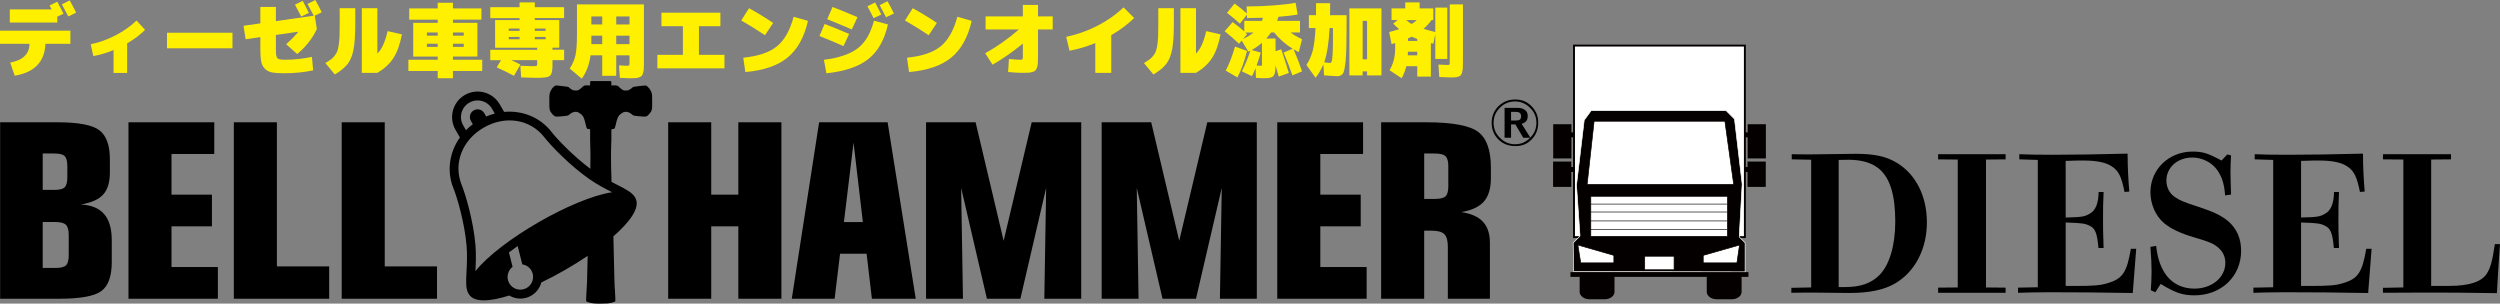 <?xml version="1.0" encoding="UTF-8"?><svg id="_レイヤー_2" xmlns="http://www.w3.org/2000/svg" viewBox="0 0 1098.07 133.35"><rect x="0" y="0" width="1098.07" height="133.35" fill="#808080" stroke="none"/><defs><style>.cls-1,.cls-2{stroke-width:.29px;}.cls-1,.cls-2,.cls-3,.cls-4,.cls-5,.cls-6,.cls-7,.cls-8{stroke-miterlimit:10;}.cls-1,.cls-3,.cls-4,.cls-5,.cls-6,.cls-7,.cls-8{stroke:#040000;}.cls-1,.cls-3,.cls-4,.cls-6,.cls-8{fill:#fff;}.cls-2{stroke:#fff;}.cls-2,.cls-7,.cls-9{fill:#040000;}.cls-3{stroke-width:.3px;}.cls-4{stroke-width:.84px;}.cls-5{fill:none;}.cls-5,.cls-6{stroke-width:.28px;}.cls-7{stroke-width:.26px;}.cls-10{fill:#fff000;}.cls-8{stroke-width:.3px;}</style></defs><g id="PC"><rect class="cls-4" x="691.35" y="20.02" width="75.05" height="84.12"/><path class="cls-2" d="M691.15,119.23c-.05-4.19-.11-8.39-.16-12.58,1-1,2-2,2.99-2.99-.51-7.44-1.03-14.89-1.54-22.33,1.13-9.52,2.26-19.04,3.39-28.56,1.02-1.4,2.04-2.8,3.07-4.19h59.24c1.23,1.23,2.47,2.47,3.7,3.7,1.12,9.52,2.25,19.04,3.37,28.57-.43,7.74-.86,15.49-1.29,23.23.86.86,1.72,1.72,2.59,2.59v12.74c-25.12-.06-50.23-.11-75.35-.17Z"/><polygon class="cls-1" points="761.49 81 697.12 81 700.18 53.25 757.62 53.25 761.49 81"/><rect class="cls-6" x="698.73" y="86.22" width="60" height="17.59"/><line class="cls-5" x1="698.61" y1="89.64" x2="758.6" y2="89.64"/><line class="cls-5" x1="698.61" y1="100.84" x2="758.6" y2="100.84"/><line class="cls-5" x1="698.61" y1="97.04" x2="758.6" y2="97.04"/><line class="cls-5" x1="698.61" y1="93.12" x2="758.6" y2="93.12"/><polygon class="cls-8" points="708.86 115.46 694.3 115.46 693.04 107.61 708.86 112.17 708.86 115.46"/><rect class="cls-3" x="722.4" y="112.54" width="12.91" height="5.95"/><rect class="cls-7" x="689.96" y="119.62" width="77.85" height="1.91"/><polygon class="cls-3" points="748.1 115.46 762.91 115.46 764.05 107.61 748.1 112.17 748.1 115.46"/><rect class="cls-9" x="682.21" y="54.56" width="8" height="15.03"/><rect class="cls-9" x="767.62" y="54.56" width="8" height="15.03"/><rect class="cls-9" x="682.16" y="70.96" width="8" height="11.13"/><rect class="cls-9" x="767.57" y="70.96" width="8" height="11.13"/><rect class="cls-9" x="689.64" y="58.14" width="1.78" height="2.17"/><rect class="cls-9" x="766.07" y="58.14" width="1.78" height="2.17"/><rect class="cls-9" x="689.93" y="73.35" width="1.78" height="2.17"/><rect class="cls-9" x="766.37" y="73.35" width="1.78" height="2.17"/><path class="cls-9" d="M704.79,131.45h-6.61c-2.39,0-4.35-1.46-4.35-3.25v-6.71c0-1.79,1.96-1.06,4.35-1.06h6.61c2.39,0,4.35-.17,4.35,1.61v6.16c0,1.79-1.96,3.25-4.35,3.25Z"/><path class="cls-9" d="M760.62,131.45h-6.61c-2.39,0-4.35-1.46-4.35-3.25v-6.71c0-1.79,1.96-1.06,4.35-1.06h6.61c2.39,0,4.35-.17,4.35,1.61v6.16c0,1.79-1.96,3.25-4.35,3.25Z"/><path d="M786.81,126.42l8.71-.17v-56.09l-8.54-.17v-2.26c3.77.08,5.61.08,8.29.08,6.2,0,12.98-.25,19.84-.25,8.04,0,13.31,1.09,18,3.93,8.37,5.02,13.23,14.65,13.23,26.21s-5.11,21.52-13.81,26.71c-5.02,2.93-11.39,4.27-20.35,4.27-5.27,0-10.46-.17-15.74-.17-1.93,0-5.44,0-9.63.08v-2.18ZM807.58,126.09h2.93c6.53,0,11.22-1.59,14.82-5.11,4.52-4.44,7.12-12.98,7.12-23.69,0-11.39-2.18-18.84-6.95-23.02-3.27-2.76-7.79-4.1-13.56-4.1-1.17,0-2.18,0-4.35.08v55.84Z"/><path d="M851.28,126.34l8.62-.08v-56.18l-8.62-.08v-2.26h29.64v2.26l-8.62.08v56.18l8.62.08v2.26h-29.64v-2.26Z"/><path d="M886.35,126.34l8.71-.17v-55.93l-8.12-.25v-2.26c3.6.17,7.7.25,14.57.25,8.88,0,20.01-.17,32.99-.5,0,6.11.34,11.8.75,16.66l-2.09.17c-1.34-6.7-2.6-9.21-5.44-11.13-2.68-1.84-6.61-2.68-12.89-2.68-1.76,0-2.85,0-7.53.17v24.87c6.95-.17,8.29-.33,10.55-1.67,2.6-1.42,3.85-4.52,3.93-9.54h2.18c-.25,4.94-.25,7.62-.25,11.72,0,3.52,0,6.61.25,12.89h-2.26c-.5-6.03-1.34-8.54-3.6-9.63-2.18-1.17-3.35-1.34-10.8-1.59v27.88h3.85c8.54,0,11.22-.25,14.4-1.17,6.7-1.93,8.62-4.69,10.38-15.15h2.35c-.59,7.2-.92,11.64-1.51,19.42-12.89-.25-25.2-.34-36.92-.34-6.95,0-9.96.17-13.48.25v-2.26Z"/><path d="M944.7,127.43c.17-2.51.33-5.53.33-8.12,0-2.85-.17-6.7-.5-10.88l2.51-.42c.59,5.69,2.26,10.21,4.86,13.4,2.93,3.52,7.03,5.36,11.97,5.36,7.7,0,13.56-4.94,13.56-11.3,0-2.6-1-4.86-2.93-6.53-2.01-1.84-3.85-2.68-10.8-4.69-6.2-1.84-10.21-3.77-13.23-6.28-3.68-3.18-5.94-8.29-5.94-13.56,0-10.05,8.12-17.83,18.5-17.83,4.52,0,6.86.75,12.73,3.94l2.51-2.68,1.67.42c-.17,2.76-.25,5.02-.25,7.54,0,3.01.17,6.03.25,9.63l-2.6.42c-.42-5.11-1.26-7.79-3.27-10.88-2.35-3.52-6.7-5.78-11.14-5.78-6.53,0-11.39,4.35-11.39,10.13,0,2.93,1.34,5.61,3.68,7.2,1.84,1.34,4.02,2.26,9.71,4.1,7.45,2.43,10.55,3.94,13.65,6.45,3.85,3.27,5.78,7.7,5.78,13.06,0,11.3-8.71,19.59-20.51,19.59-5.11,0-8.46-1.09-14.82-5.02l-2.35,3.68-2.01-.92Z"/><path d="M989.74,126.34l8.71-.17v-55.93l-8.12-.25v-2.26c3.6.17,7.7.25,14.57.25,8.88,0,20.01-.17,32.99-.5,0,6.11.34,11.8.75,16.66l-2.09.17c-1.34-6.7-2.6-9.21-5.44-11.13-2.68-1.84-6.61-2.68-12.89-2.68-1.76,0-2.85,0-7.53.17v24.87c6.95-.17,8.29-.33,10.55-1.67,2.6-1.42,3.85-4.52,3.93-9.54h2.18c-.25,4.94-.25,7.62-.25,11.72,0,3.52,0,6.61.25,12.89h-2.26c-.5-6.03-1.34-8.54-3.6-9.63-2.18-1.17-3.35-1.34-10.8-1.59v27.88h3.85c8.54,0,11.22-.25,14.4-1.17,6.7-1.93,8.62-4.69,10.38-15.15h2.35c-.59,7.2-.92,11.64-1.51,19.42-12.89-.25-25.2-.34-36.92-.34-6.95,0-9.96.17-13.48.25v-2.26Z"/><path d="M1046.66,126.42l8.96-.17v-56.18l-8.96-.08v-2.26h29.89v2.26l-8.71.08v55.51h7.87c8.96,0,14.4-1.84,16.66-5.53,1.59-2.6,2.43-5.78,3.43-12.81h2.26c-.59,8.79-1.01,14.65-1.34,21.52-13.48-.25-23.02-.25-32.48-.25-6.95,0-13.14.08-17.58.08v-2.18Z"/><path d="M35.51,89.81c4.59-.75,7.87-2.21,9.82-4.37,1.95-2.16,2.93-5.38,2.93-9.63v-5.87c0-6.13-1.54-10.38-4.6-12.72-3.07-2.34-9.23-3.51-18.49-3.51H.06v77.5h26.03c9.27,0,15.42-1.13,18.45-3.39,3.04-2.26,4.55-6.49,4.55-12.68v-9.66c0-5.07-1.12-8.9-3.37-11.47-2.25-2.57-5.65-3.97-10.22-4.19ZM18.76,67.42h5.14c2.28,0,3.8.39,4.55,1.18.75.78,1.12,2.23,1.12,4.34v4.98c0,2.11-.38,3.55-1.12,4.32-.75.77-2.27,1.16-4.55,1.16h-5.14v-15.99ZM30.19,112.06c0,2.19-.39,3.68-1.18,4.46-.79.79-2.35,1.17-4.69,1.17h-5.56v-20.17h5.56c2.3,0,3.85.42,4.66,1.24.81.82,1.21,2.31,1.21,4.46v8.84Z"/><polygon points="168.99 53.71 150.09 53.71 150.09 131.21 191.95 131.21 191.95 117.01 168.99 117.01 168.99 53.71"/><polygon points="121.62 53.71 102.71 53.71 102.71 131.21 144.58 131.21 144.58 117.01 121.62 117.01 121.62 53.71"/><polygon points="75.33 99.41 93.08 99.41 93.08 85.5 75.33 85.5 75.33 67.63 94.11 67.63 94.11 53.71 56.43 53.71 56.43 131.21 95.69 131.21 95.69 117.29 75.33 117.29 75.33 99.41"/><polygon points="324.3 85.5 312.39 85.5 312.39 53.71 293.48 53.71 293.48 131.21 312.39 131.21 312.39 99.41 324.3 99.41 324.3 131.21 343.21 131.21 343.21 53.71 324.3 53.71 324.3 85.5"/><path d="M651.8,88.48c2.03-2.34,3.04-5.74,3.04-10.24v-4.59c0-7.66-1.86-12.9-5.59-15.72-3.73-2.81-11.38-4.22-22.96-4.22h-19.66v77.5h18.91v-29.9h3.08c2.81,0,4.73.51,5.76,1.52,1.03,1.02,1.55,2.86,1.55,5.54v22.83h18.48v-24.53c0-3.99-1.03-7.09-3.07-9.28-2.05-2.2-5.21-3.6-9.48-4.22,4.6-.79,7.91-2.36,9.95-4.7ZM636.14,81.86c0,2.13-.4,3.59-1.21,4.36-.81.77-2.42,1.16-4.84,1.16h-4.54v-19.96h4.54c2.41,0,4.02.4,4.84,1.19.81.8,1.21,2.26,1.21,4.39v8.85Z"/><polygon points="440.83 105.76 428.51 53.71 406.75 53.71 406.75 131.21 422.96 131.21 422.16 82.52 433.48 131.21 448.18 131.21 459.5 82.52 458.7 131.21 474.9 131.21 474.9 53.71 453.15 53.71 440.83 105.76"/><polygon points="517.95 105.76 505.64 53.71 483.88 53.71 483.88 131.21 500.09 131.21 499.29 82.52 510.61 131.21 525.31 131.21 536.63 82.52 535.82 131.21 552.03 131.21 552.03 53.71 530.28 53.71 517.95 105.76"/><polygon points="579.92 99.41 597.66 99.41 597.66 85.5 579.92 85.5 579.92 67.63 598.7 67.63 598.7 53.71 561.01 53.71 561.01 131.21 600.27 131.21 600.27 117.29 579.92 117.29 579.92 99.41"/><path d="M359.78,53.71l-12.01,77.5h18.82l2.39-19.75h11.66l2.32,19.75h19.26l-12.35-77.5h-30.08ZM370.67,97.53l4.23-34.89,4.09,34.89h-8.33Z"/><path d="M285.93,40.08c-.33-.73-.78-1.38-1.31-1.86-.78-.71-.84-.73-1.76-.63-.54.06-1.66.17-2.54.27-1.89.2-2.48.35-2.58.62l-.71.6c-.07-.02-.22.07-.49.27-.42.31-.79.4-1.62.41-.93,0-1.17-.06-1.85-.56-.44-.31-1.02-.81-1.31-1.12-.28-.31-.77-.56-1.25-.56h-1.99v-1.47c0-.25-.2-.45-.44-.45h-8.44c-.25,0-.44.2-.44.45v1.47h-1.99c-.49,0-.97.25-1.25.56-.29.31-.87.81-1.3,1.12-.68.49-.93.57-1.85.56-.82,0-1.19-.1-1.62-.41-.27-.2-.42-.29-.49-.27l-.71-.6c-.1-.28-.69-.42-2.58-.62-.88-.09-2-.21-2.54-.27-.93-.09-.99-.07-1.77.63-.53.47-.97,1.12-1.3,1.86-.48,1.1-.5,1.22-.51,4.19,0,3.06,0,3.85.49,4.75.29.51,1.29,1.73,1.84,2.01.54.27,1.66.16,1.66.16,3.55-.24,4.25-.35,4.66-.75,1.52-1.42,3.18-1.72,4.53-.82,1.74,1.15,2,1.66,2.99,5.87.22.9.43,1.17.94,1.17.19,0,.7.03.8.24v4.53c.17,3.95.21,7.6.1,12.71-7.55-5.63-14.66-13.1-16.99-16.12-5.02-6.51-12.87-9.61-20.88-8.87l-1.93-3.33c-3.09-5.36-9.97-7.2-15.32-4.11-5.36,3.1-7.2,9.97-4.1,15.33l1.92,3.33c-4.65,6.57-5.89,14.92-2.76,22.52,1.57,3.82,4.86,15.1,5.7,25.07.34,4.11.14,7.91-.03,11.28-.24,4.52-.39,7.82.95,9.84.02.02.02.04.04.07.04.07.09.13.14.2,0,.02.02.03.03.05,2.35,3.52,9.14,3.08,17.6.4,2.87,1.71,6.56,1.87,9.65.08,2.28-1.32,3.81-3.44,4.44-5.81,3.59-1.73,7.21-3.64,10.71-5.66,3.28-1.9,6.55-3.93,9.66-6.03-.24,11.2-.32,13.39-.5,15.43-.09,1.02-.17,2.47-.17,3.2v1.33l.8.37c.49.23,1.53.44,2.66.55.73.07,1.8.1,2.95.09,1.15,0,2.23-.03,2.95-.09,1.14-.11,2.17-.33,2.66-.55l.8-.37v-1.33c0-.73-.08-2.18-.16-3.2-.21-2.31-.28-4.79-.61-20.3-.03-1.27-.05-2.52-.08-3.72,7.33-6.4,11.75-12.56,9.77-16.59,0-.02-.02-.03-.02-.05-.04-.07-.06-.15-.1-.22-.01-.02-.03-.04-.05-.07-1.07-2.17-4.02-3.69-8.05-5.75-.77-.39-1.56-.79-2.37-1.22-.29-8.42-.3-13.17-.07-18.46v-4.53c.09-.21.61-.24.79-.24.51,0,.73-.26.94-1.17.99-4.21,1.25-4.72,2.99-5.87,1.36-.9,3-.6,4.53.82.41.39,1.12.5,4.67.75,0,0,1.12.1,1.66-.16.55-.28,1.55-1.51,1.84-2.01.51-.9.51-1.69.5-4.75-.01-2.97-.02-3.09-.51-4.19ZM206.13,45.1c3.49-2.02,7.97-.81,9.98,2.67,0,0,.5.86,1.21,2.11-1.27.32-2.52.76-3.77,1.29l-.83-1.45c-.94-1.62-3.02-2.18-4.64-1.24-1.62.93-2.18,3.01-1.24,4.64l.83,1.44c-1.08.81-2.09,1.69-3,2.62-.72-1.24-1.22-2.11-1.22-2.11-2.02-3.49-.82-7.97,2.68-9.98ZM231.35,126.48c-2.68,1.55-6.12.63-7.67-2.05-1.42-2.46-.74-5.55,1.46-7.24l-1.6-6.32c1.21-.92,2.47-1.85,3.83-2.8l2.04,8.04c1.62.26,3.11,1.19,4,2.71,1.54,2.68.62,6.12-2.06,7.66ZM268.87,84.44c-8.68,1.28-21.19,6.75-32.4,13.22-11.21,6.47-22.2,14.57-27.65,21.44.17-3.25.36-7.24.01-11.47-.88-10.4-4.33-22.22-5.99-26.24-3.88-9.41.07-19.83,9.61-25.33,9.54-5.51,20.53-3.72,26.74,4.35,2.65,3.44,11.16,12.34,19.74,18.3,3.48,2.42,7.03,4.25,9.94,5.73Z"/><path class="cls-10" d="M30.92,13.48v5.75h-10.97c-.29,7.89-4.78,12.56-13.48,14.02l-1.98-5.75c5.63-1.08,8.45-3.84,8.45-8.27H0v-5.75h30.92ZM4.31,9.89v-5.75h18.41c-.12-.19-.28-.48-.49-.86-.2-.38-.35-.67-.45-.86l3.38-1.69c.98,1.85,1.89,3.61,2.73,5.29l-2.73,1.29v2.59H4.31ZM33.44,5.57l-3.45,1.65c-1.29-2.49-2.23-4.27-2.81-5.32l3.45-1.73c1.1,2.01,2.04,3.81,2.81,5.39Z"/><path class="cls-10" d="M39.84,19.45c3.81-.81,7.46-2.13,10.95-3.94,3.49-1.81,6.55-3.97,9.19-6.49l3.74,4.1c-2.21,2.18-4.83,4.16-7.87,5.93v12.98h-5.97v-10.03c-2.92,1.2-5.88,2.07-8.88,2.63l-1.15-5.18Z"/><path class="cls-10" d="M73.35,21.21v-6.83h28.76v6.83h-28.76Z"/><path class="cls-10" d="M137.53,30.92c-4.05.84-8.31,1.26-12.76,1.26-2.23,0-3.97-.12-5.23-.36-1.26-.24-2.3-.75-3.13-1.55-.83-.79-1.38-1.84-1.65-3.15-.28-1.31-.41-3.1-.41-5.38v-5.43l-6.47.93-.9-5.93,7.37-1.04V3.06h6.83v6.22l16.61-2.37c-.84-1.65-1.75-3.38-2.73-5.18l3.45-1.73c1.1,2.01,2.04,3.81,2.81,5.39l-3.06,1.47.9,5.9c-1.97,4.19-4.84,7.85-8.63,10.97l-4.85-4.31c2.11-1.87,3.91-3.7,5.39-5.5l-9.89,1.44v6.76c0,1.82.22,2.97.65,3.43.43.47,1.47.7,3.13.7,4.08,0,8.09-.42,12.05-1.26l.54,5.93ZM135.66,5.65l-3.34,1.62c-.6-1.2-1.52-2.94-2.77-5.21l3.42-1.69c.74,1.37,1.64,3.13,2.7,5.29Z"/><path class="cls-10" d="M147.06,32.72l-4.14-5.03c1.03-.62,1.84-1.15,2.43-1.58.59-.43,1.14-.99,1.67-1.67.53-.68.91-1.35,1.15-2.01.24-.66.45-1.59.63-2.8.18-1.21.29-2.49.34-3.85.05-1.35.07-3.13.07-5.34V3.6h6.83v6.83c0,4.89-.25,8.65-.75,11.29-.5,2.64-1.36,4.75-2.57,6.33-1.21,1.58-3.1,3.14-5.66,4.67ZM158.92,32V3.6h6.83v19.92c1.94-1.87,3.44-5.15,4.49-9.85l6.29,1.44c-.84,4.36-2.07,7.81-3.7,10.34-1.63,2.53-3.99,4.72-7.08,6.56h-6.83Z"/><path class="cls-10" d="M192.25,24.85h-10.75v-14.81h10.75v-1.4h-12.51V3.7h12.51V1.22h6.69v2.48h12.51v4.93h-12.51v1.4h10.75v14.81h-10.75v1.4h12.87v4.93h-12.87v3.2h-6.69v-3.2h-12.87v-4.93h12.87v-1.4ZM192.25,14.27h-4.75v1.4h4.75v-1.4ZM192.25,20.6v-1.4h-4.75v1.4h4.75ZM198.94,14.27v1.4h4.75v-1.4h-4.75ZM198.94,20.6h4.75v-1.4h-4.75v1.4Z"/><path class="cls-10" d="M228.57,28.37l-2.84,4.93c-2.78-1.49-5.3-2.72-7.55-3.7l1.87-3.16h-4.71v-4.57h20.6v-.9h-18.48v-12.15h10.75v-.86h-12.87V3.16h12.87V1.04h6.69v2.12h12.87v4.78h-12.87v.86h10.75v12.15h-2.98v.9h5.11v4.57h-5.11v1.08c0,.89,0,1.59-.02,2.12-.01.53-.07,1.06-.16,1.6-.1.54-.2.94-.31,1.2-.11.26-.31.53-.61.79-.3.26-.59.44-.88.54-.29.1-.73.19-1.33.27-.6.08-1.19.13-1.76.14-.58.01-1.35.02-2.34.02s-3.13-.06-6.36-.18l-.32-5.11c2.8.12,4.63.18,5.47.18.93,0,1.49-.05,1.65-.16.17-.11.25-.47.25-1.1v-1.4h-11.33c1.41.65,2.73,1.29,3.96,1.94ZM228.21,13.56v-1.04h-4.75v1.04h4.75ZM228.21,16.22h-4.75v1.04h4.75v-1.04ZM234.9,13.56h4.75v-1.04h-4.75v1.04ZM234.9,16.22v1.04h4.75v-1.04h-4.75Z"/><path class="cls-10" d="M276.5,34.37c-.67,0-2.09-.06-4.24-.18l-.36-5.47c1.87.12,3,.18,3.38.18.57,0,.92-.07,1.04-.2.12-.13.18-.48.18-1.06v-3.34h-5.83v8.99h-6.15v-8.99h-5.14c-.53,4-1.81,7.42-3.85,10.25l-5.28-4.42c1.25-1.94,2.08-3.91,2.52-5.9.43-1.99.65-5.07.65-9.24V1.94h29.41v25.38c0,1.2-.02,2.14-.05,2.82-.04.68-.14,1.32-.32,1.91-.18.59-.38,1.01-.61,1.26-.23.25-.61.47-1.15.67-.54.19-1.1.31-1.69.34-.59.04-1.42.05-2.5.05ZM264.52,10.75v-3.52h-4.78v3.52h4.78ZM264.52,15.68h-4.78v3.7h4.78v-3.7ZM270.67,10.75h5.83v-3.52h-5.83v3.52ZM270.67,15.68v3.7h5.83v-3.7h-5.83Z"/><path class="cls-10" d="M306.99,11.51v12.58h11.22v5.93h-29.48v-5.93h11.22v-12.58h-9.42v-5.93h25.89v5.93h-9.42Z"/><path class="cls-10" d="M339.6,10.07l-3.6,5.39c-3.36-2.25-6.83-4.41-10.43-6.47l3.42-5.39c3.57,1.97,7.11,4.12,10.61,6.47ZM348.59,7.37l6.29,1.8c-1.63,7.17-4.61,12.53-8.94,16.09s-10.52,5.69-18.57,6.38l-.9-6.29c6.59-.67,11.52-2.34,14.8-5.02,3.27-2.67,5.71-6.99,7.32-12.96Z"/><path class="cls-10" d="M370.48,20.24c-4.39-1.92-7.91-3.39-10.57-4.42l2.3-5.29c3.36,1.27,6.94,2.73,10.75,4.39l-2.48,5.32ZM383.86,9.1l6.15,1.62c-1.53,6.81-4.4,11.88-8.61,15.21-4.21,3.33-10.35,5.42-18.43,6.26l-1.08-5.93c6.64-.84,11.6-2.53,14.89-5.07,3.28-2.54,5.65-6.57,7.08-12.08ZM374.12,12.94c-3.96-1.73-7.55-3.22-10.79-4.49l2.34-5.39c3.14,1.2,6.8,2.7,10.97,4.49l-2.52,5.39ZM387.1,6.36l-3.38,1.62c-.77-1.58-1.68-3.32-2.73-5.21l3.38-1.69c.98,1.85,1.89,3.61,2.73,5.29ZM392.63,5.93l-3.45,1.65c-1.29-2.49-2.23-4.27-2.8-5.32l3.45-1.73c1.1,2.01,2.04,3.81,2.8,5.39Z"/><path class="cls-10" d="M411.51,10.07l-3.6,5.39c-3.36-2.25-6.83-4.41-10.43-6.47l3.42-5.39c3.57,1.97,7.11,4.12,10.61,6.47ZM420.5,7.37l6.29,1.8c-1.63,7.17-4.61,12.53-8.94,16.09s-10.52,5.69-18.57,6.38l-.9-6.29c6.59-.67,11.52-2.34,14.8-5.02,3.27-2.67,5.71-6.99,7.32-12.96Z"/><path class="cls-10" d="M442.79,31.64l.36-5.75c2.35.24,3.97.36,4.85.36.57,0,.93-.06,1.06-.18.13-.12.2-.48.2-1.08v-5.86c-4.39,3.62-8.82,6.71-13.3,9.28l-3.24-5.03c4.89-2.68,9.83-6.16,14.81-10.43h-14.63v-5.75h16.36V2.16h6.65v5.03h6.47v5.75h-6.47v11.87c0,1.22-.02,2.18-.05,2.88-.04.7-.16,1.34-.36,1.94-.2.6-.43,1.03-.68,1.29s-.69.49-1.31.68c-.62.19-1.27.31-1.94.34-.67.04-1.62.05-2.84.05-1.32,0-3.3-.12-5.93-.36Z"/><path class="cls-10" d="M468.32,16.18c4.79-1.01,9.37-2.63,13.72-4.87s8.17-4.93,11.45-8.07l4.67,4.67c-2.88,2.8-6.23,5.32-10.07,7.55v16.54h-7.01v-13.09c-3.72,1.53-7.49,2.66-11.33,3.38l-1.44-6.11Z"/><path class="cls-10" d="M506.61,32.72l-4.14-5.03c1.03-.62,1.84-1.15,2.43-1.58.59-.43,1.14-.99,1.67-1.67.53-.68.91-1.35,1.15-2.01.24-.66.45-1.59.63-2.8s.29-2.49.34-3.85c.05-1.35.07-3.13.07-5.34V3.6h6.83v6.83c0,4.89-.25,8.65-.75,11.29-.5,2.64-1.36,4.75-2.57,6.33-1.21,1.58-3.1,3.14-5.66,4.67ZM518.48,32V3.6h6.83v19.92c1.94-1.87,3.44-5.15,4.49-9.85l6.29,1.44c-.84,4.36-2.07,7.81-3.7,10.34-1.63,2.53-3.99,4.72-7.08,6.56h-6.83Z"/><path class="cls-10" d="M544.22,19.2c-2.11-1.99-4.22-3.81-6.33-5.47l3.52-4.03c2.04,1.51,3.74,2.89,5.11,4.13v-4.67h7.77c.24-.77.38-1.22.43-1.37-2.97.1-5.3.14-6.98.14l-.04-1.47-3.13,3.92c-1.75-1.63-3.63-3.21-5.65-4.75l3.34-4.06c2.04,1.46,3.83,2.91,5.39,4.35l-.11-3.09c4.08,0,8.18-.16,12.32-.49,4.13-.32,7.2-.7,9.19-1.13l.9,5.14c-1.87.38-4.69.73-8.45,1.04-.17.65-.35,1.23-.54,1.76h10.03v5.11h-4.14c1.39,1.08,3.07,2.06,5.04,2.95l-1.44,5.68c-.94-.46-1.7-.88-2.3-1.26,1.53,3.55,2.78,6.78,3.74,9.71l-4.24,1.76c-.94-2.81-2.23-6.15-3.88-10.03l3.99-1.65c-3.23-2.01-5.94-4.4-8.13-7.16h-1.36c-.65.93-1.36,1.82-2.12,2.66h4.1v5.57l2.48-.83c1.37,3.98,2.48,7.44,3.34,10.39l-4.42,1.58c-.41-1.51-.87-3.14-1.4-4.89-.02.91-.07,1.66-.12,2.25-.06.59-.18,1.1-.36,1.55-.18.44-.38.77-.61.99-.23.22-.59.4-1.08.54-.49.14-.99.23-1.51.25-.51.02-1.23.04-2.14.04-.55,0-1.49-.06-2.8-.18l-.14-4.31c-.58,1.44-1.12,2.64-1.62,3.59l-4.42-2.12c1.36-2.64,2.61-5.67,3.74-9.1-.05.02-.18.1-.4.22-.22.12-.38.2-.5.25l-2.91-4.89-1.15,1.37ZM547.74,22.36c-1.13,4.51-2.53,8.39-4.21,11.65l-5.14-2.98c1.58-3.09,2.94-6.62,4.06-10.57l5.28,1.91ZM545.98,17.12c1.82-.86,3.37-1.81,4.64-2.84h-3.63c.33.34.59.58.76.72l-1.76,2.12ZM549.76,21.97l3.99,1.12c-.48,1.82-1.09,3.72-1.83,5.68.24.02.53.05.88.07.35.02.61.04.77.05.17.01.29.02.36.02.17,0,.27-.05.31-.14.04-.1.05-.41.05-.93v-9.06c-1.34,1.2-2.85,2.27-4.53,3.2Z"/><path class="cls-10" d="M577.84,12.33h-2.95v-5.65h3.13c.02-1.08.04-2.84.04-5.28h6.18c0,2.42-.01,4.18-.04,5.28h7.26v5.65c0,6.59-.14,11.39-.43,14.4-.29,3.01-.69,4.88-1.21,5.63-.52.74-1.38,1.11-2.61,1.11-.65,0-2.53-.12-5.65-.36l-.29-4.93c-.82,2.06-1.95,4.06-3.42,6l-4.03-5.65c1.25-1.89,2.17-3.99,2.77-6.29s1.01-5.61,1.22-9.92ZM581.62,27.36c1.22.19,2.1.29,2.63.29.26,0,.48-.22.65-.67.17-.44.31-1.48.41-3.11.11-1.63.16-3.94.16-6.94v-4.6h-1.47c-.34,6.47-1.13,11.48-2.37,15.03ZM598.51,31.35v1.76h-5.82V3.7h14.09v29.41h-6.33v-1.76h-1.94ZM600.46,26.07V9.17h-1.94v16.9h1.94Z"/><path class="cls-10" d="M611.21,8.81V3.7h6.01V1.04h6.33v2.66h6v5.11h-.79c-1.01,1.41-2.18,2.7-3.52,3.85,1.58.5,3.31.97,5.18,1.4V3.34h5.28v22.54h-5.28v-10.93l-.86,4.24c-.12-.02-.3-.07-.54-.13-.24-.06-.42-.1-.54-.13v14.71h-5.97v-4.57h-4.82c-.46,1.92-1.14,3.68-2.05,5.29l-5.32-3.52c1.65-2.73,2.48-5.91,2.48-9.53v-2.41c-.12.02-.37.1-.74.22-.37.12-.65.2-.85.25l-1.04-5.29c1.22-.31,2.7-.73,4.42-1.26-.84-.65-1.73-1.46-2.66-2.45l1.98-1.58h-2.7ZM620.05,10.54c.89-.53,1.64-1.1,2.26-1.73h-4.64c.79.72,1.58,1.29,2.37,1.73ZM618.33,24.31h4.17v-1.58h-4.1c0,.38-.02.91-.07,1.58ZM618.43,17.98h4.06v-.86c-1.03-.38-1.85-.72-2.44-1.01-.5.26-1.04.52-1.62.75v1.12ZM636.92,34.01c-1.03,0-2.61-.06-4.75-.18l-.36-5.47c2.33.12,3.62.18,3.88.18.53,0,.84-.05.94-.16.1-.11.14-.46.14-1.06V1.94h5.79v25.03c0,1.2-.02,2.14-.05,2.82-.04.68-.13,1.32-.29,1.91-.16.59-.34,1.01-.54,1.26s-.55.47-1.02.66c-.48.19-.98.31-1.51.34-.53.04-1.27.05-2.23.05Z"/><path d="M672.59,46.55c1.9,1.9,2.9,4.11,3.02,6.64.17,3.28-.81,5.98-2.93,8.11-1.78,1.84-3.97,2.79-6.55,2.85-3.28.11-5.92-.83-7.93-2.85-2.01-1.95-3.02-4.4-3.02-7.33,0-2.76.89-5.09,2.67-6.99,2.07-2.18,4.6-3.28,7.59-3.28s5.26.95,7.16,2.85ZM672.16,60.43c1.78-1.78,2.67-3.94,2.67-6.47s-.83-4.57-2.5-6.3c-1.9-2.01-4.11-3.05-6.64-3.1-2.7-.06-5,.86-6.9,2.76-1.78,1.78-2.7,3.91-2.76,6.38-.06,2.53.78,4.72,2.5,6.55,1.95,2.07,4.25,3.1,6.9,3.1s4.77-.92,6.55-2.76l.09-.09h-3.02l-3.45-5.86h-1.9v5.86h-2.85v-13.11h5.95c1.21,0,2.18.29,2.93.86.86.58,1.29,1.47,1.29,2.67,0,.86-.17,1.55-.52,2.07-.46.69-1.18,1.15-2.16,1.38l3.79,6.04ZM667.5,52.58c.46-.34.66-.92.6-1.72-.06-1.15-.81-1.72-2.24-1.72h-2.16v3.79h2.07c.8,0,1.38-.11,1.72-.34Z"/></g></svg>